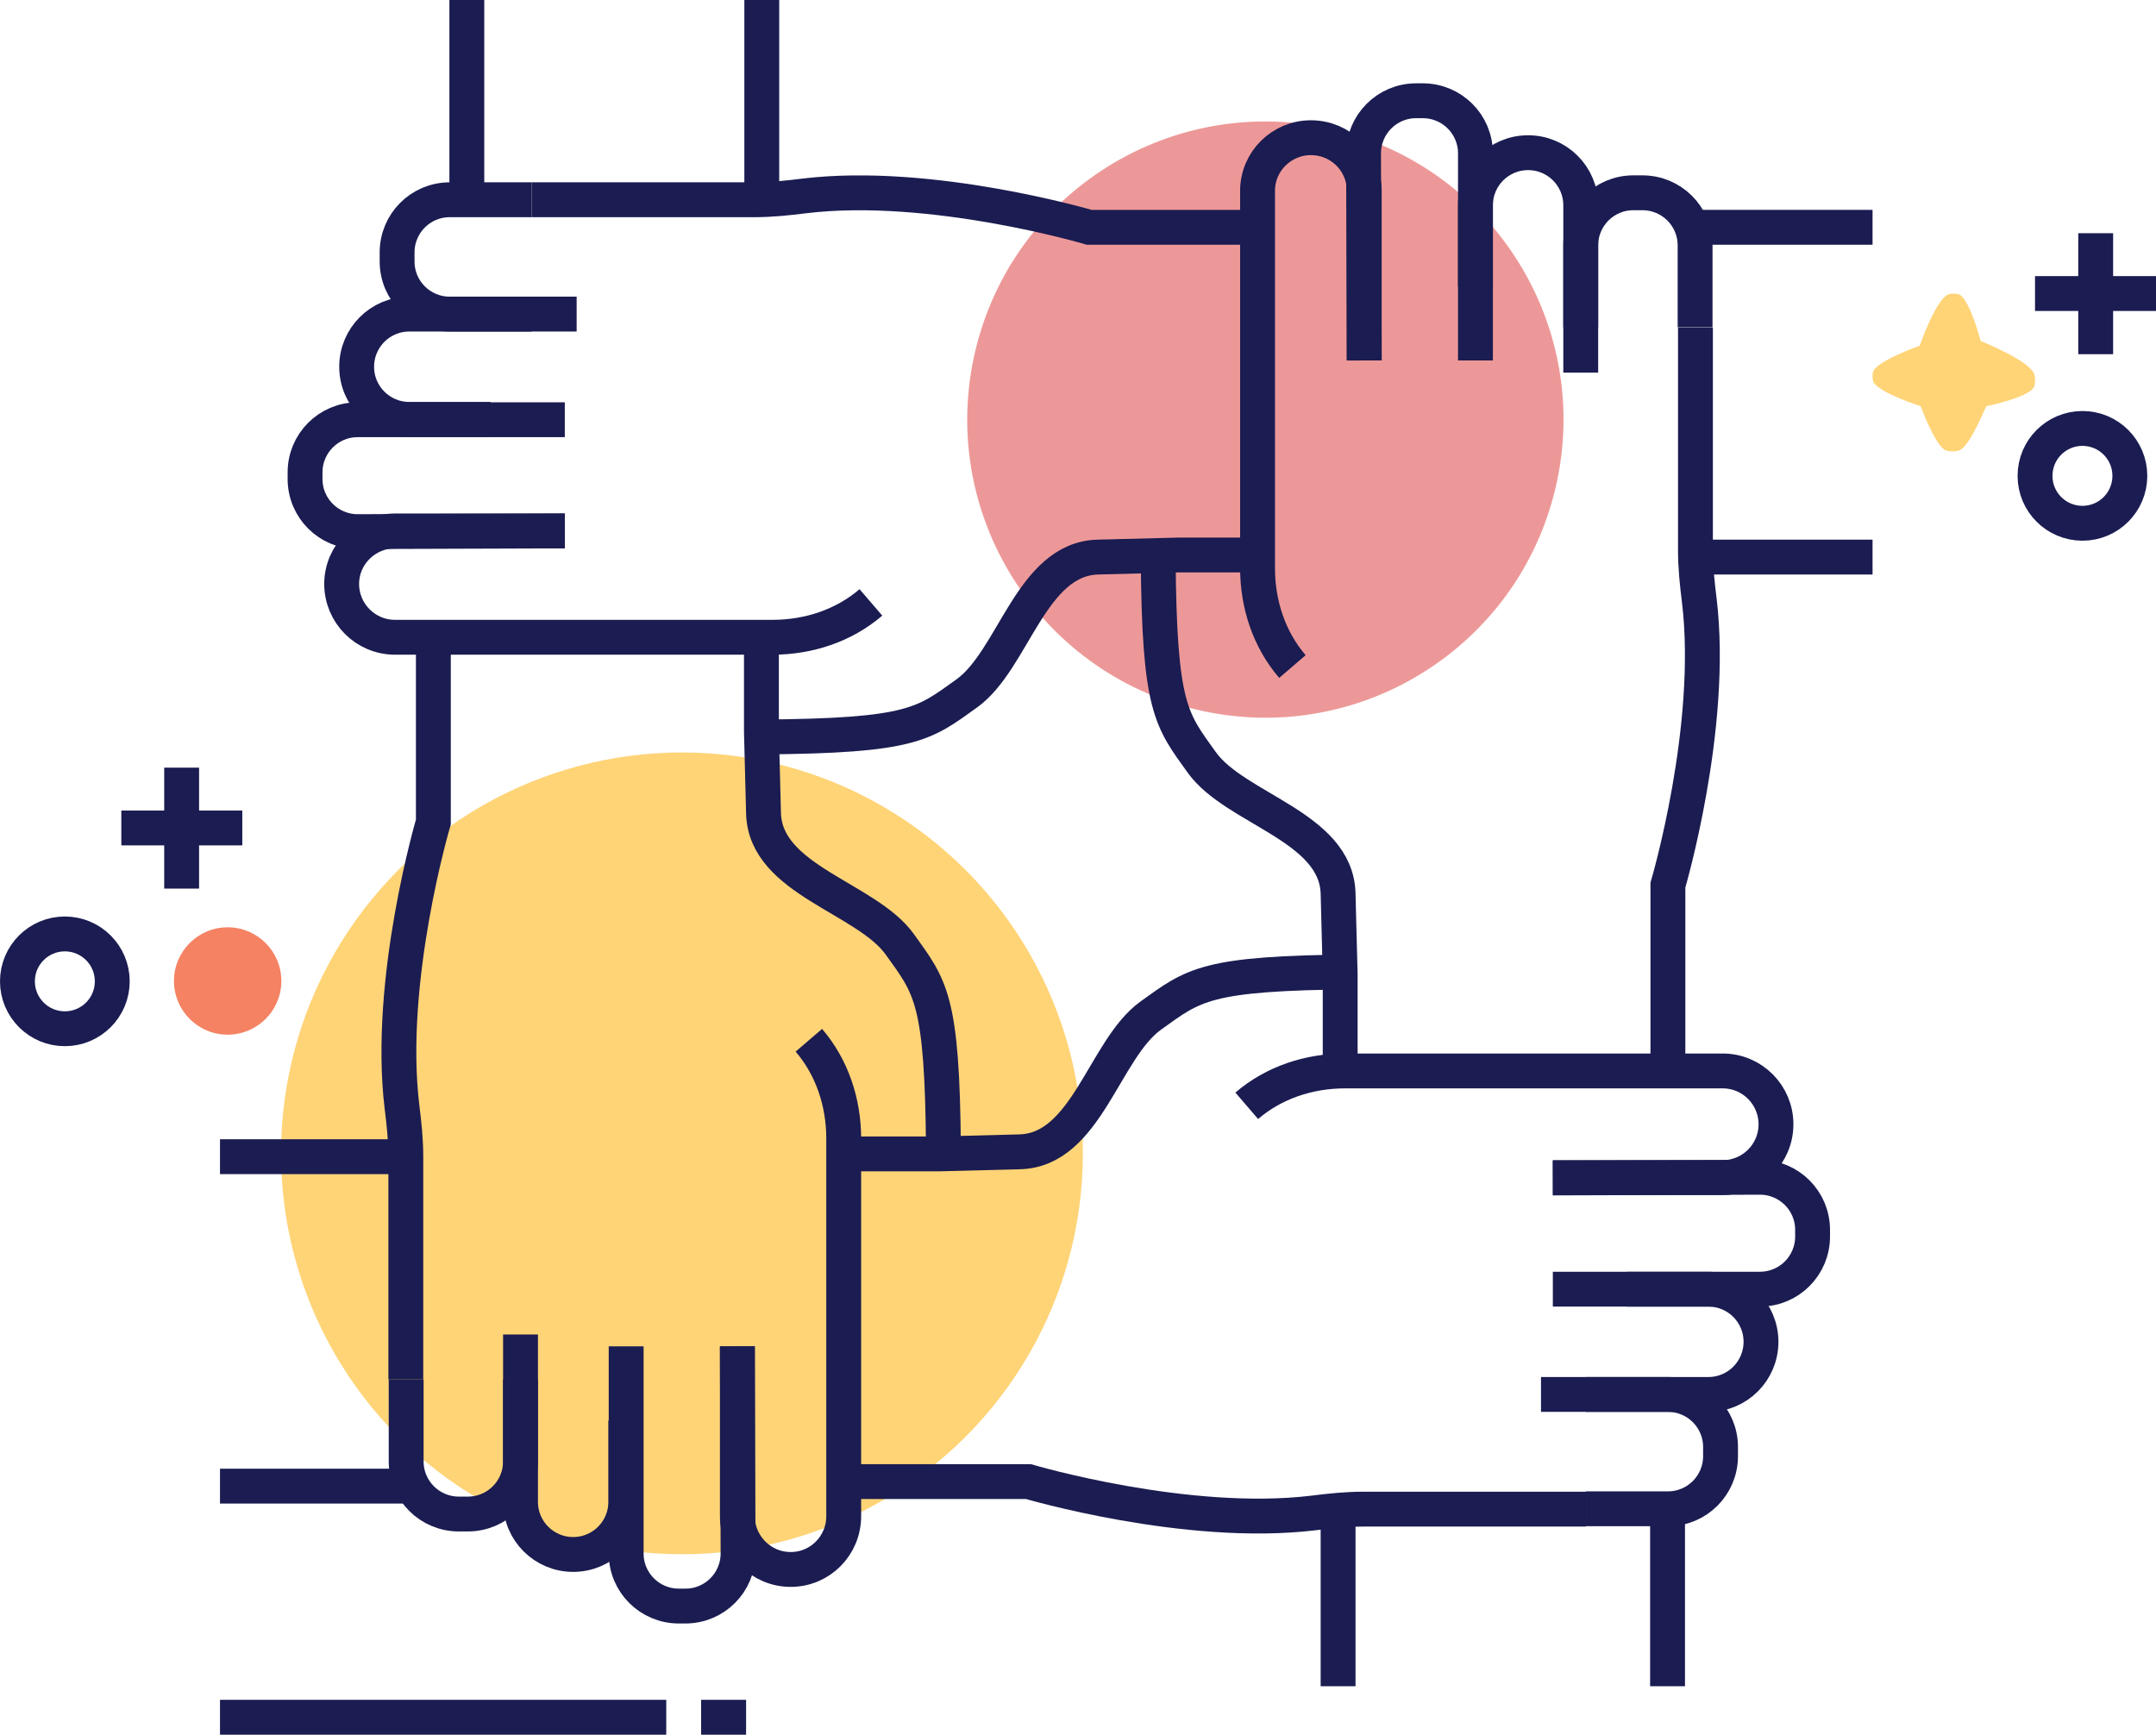 <?xml version="1.0" encoding="UTF-8"?><svg id="uuid-5f8cb265-c3c4-44aa-910a-e4cede3c3261" xmlns="http://www.w3.org/2000/svg" viewBox="0 0 61.84 49.76"><defs><style>.uuid-43217189-9f16-4ad8-b30f-445ead54ba1e{fill:#ffd477;}.uuid-43217189-9f16-4ad8-b30f-445ead54ba1e,.uuid-e3735524-40e4-470c-bc63-7d87677742f0,.uuid-394ff72f-bb2f-4d36-8be8-bc69cac672b4{stroke-width:0px;}.uuid-e3735524-40e4-470c-bc63-7d87677742f0{fill:#f48263;}.uuid-9c75b506-5277-4bf7-85b9-f8162d3cb91b{stroke:#1b1c51;}.uuid-9c75b506-5277-4bf7-85b9-f8162d3cb91b,.uuid-bf2a1196-bffa-4706-a802-f30fdbe0330d{fill:none;stroke-miterlimit:10;}.uuid-394ff72f-bb2f-4d36-8be8-bc69cac672b4{fill:#ed9898;}.uuid-bf2a1196-bffa-4706-a802-f30fdbe0330d{stroke:#1b1c51;}</style></defs><g id="uuid-df5471dd-2046-4888-96b1-f5e6689db286"><circle class="uuid-394ff72f-bb2f-4d36-8be8-bc69cac672b4" cx="36.29" cy="12.04" r="8.55" transform="translate(16.24 44.59) rotate(-76.72)"/><circle class="uuid-43217189-9f16-4ad8-b30f-445ead54ba1e" cx="19.57" cy="33.09" r="11.5" transform="translate(-17.14 44.53) rotate(-76.72)"/><line class="uuid-bf2a1196-bffa-4706-a802-f30fdbe0330d" x1="6.31" y1="49.26" x2="19.11" y2="49.26"/><line class="uuid-bf2a1196-bffa-4706-a802-f30fdbe0330d" x1="20.11" y1="49.26" x2="21.4" y2="49.26"/><line class="uuid-bf2a1196-bffa-4706-a802-f30fdbe0330d" x1="6.95" y1="23.75" x2="3.48" y2="23.75"/><line class="uuid-bf2a1196-bffa-4706-a802-f30fdbe0330d" x1="5.21" y1="25.49" x2="5.21" y2="22.02"/><circle class="uuid-bf2a1196-bffa-4706-a802-f30fdbe0330d" cx="1.86" cy="28.15" r="1.36"/><path class="uuid-e3735524-40e4-470c-bc63-7d87677742f0" d="M6.53,29.68c-.85,0-1.54-.69-1.54-1.54s.69-1.54,1.54-1.54,1.54.69,1.54,1.54-.69,1.54-1.54,1.54Z"/><path class="uuid-43217189-9f16-4ad8-b30f-445ead54ba1e" d="M56.98,11.65c-.06.07-.44,1.08-.76,1.26-.09.05-.34.05-.43,0-.31-.18-.7-1.26-.7-1.26,0,0-1.15-.36-1.35-.68-.04-.07-.04-.27,0-.34.19-.32,1.32-.71,1.32-.71,0,0,.43-1.24.79-1.46.08-.05.29-.05.37,0,.3.2.59,1.32.59,1.32,0,0,1.3.52,1.52.91.05.09.06.34,0,.43-.2.3-1.35.53-1.35.53"/><line class="uuid-bf2a1196-bffa-4706-a802-f30fdbe0330d" x1="60.11" y1="10.16" x2="60.11" y2="6.69"/><line class="uuid-bf2a1196-bffa-4706-a802-f30fdbe0330d" x1="58.37" y1="8.42" x2="61.84" y2="8.42"/><circle class="uuid-bf2a1196-bffa-4706-a802-f30fdbe0330d" cx="59.73" cy="13.65" r="1.36"/><path class="uuid-9c75b506-5277-4bf7-85b9-f8162d3cb91b" d="M47.84,30.44v-5.05s1.34-4.53.9-8.17c-.06-.48-.11-.95-.11-1.43v-6.39"/><path class="uuid-9c75b506-5277-4bf7-85b9-f8162d3cb91b" d="M42.32,10.34v-5.94c0-.84-.68-1.51-1.51-1.51h-.19c-.84,0-1.51.68-1.51,1.51l.02,5.94"/><path class="uuid-9c75b506-5277-4bf7-85b9-f8162d3cb91b" d="M45.34,10.69v-4.8c0-.84-.68-1.51-1.51-1.51h0c-.84,0-1.51.68-1.51,1.51v2.33"/><path class="uuid-9c75b506-5277-4bf7-85b9-f8162d3cb91b" d="M48.62,9.39v-2.35c0-.84-.68-1.51-1.51-1.51h-.26c-.84,0-1.51.68-1.51,1.51v2.35"/><path class="uuid-9c75b506-5277-4bf7-85b9-f8162d3cb91b" d="M33.22,15.99c.03,4.34.37,4.65,1.25,5.88.96,1.34,3.86,1.84,3.91,3.76.05,1.9.06,2.33.06,2.33v2.48"/><path class="uuid-9c75b506-5277-4bf7-85b9-f8162d3cb91b" d="M39.13,10.34v-4.87c0-.84-.68-1.52-1.53-1.52h0c-.84,0-1.53.68-1.53,1.52v10.83c0,1.03.33,2.04,1,2.82"/><path class="uuid-9c75b506-5277-4bf7-85b9-f8162d3cb91b" d="M36.29,6.52h-5.05s-4.53-1.34-8.17-.9c-.48.06-.95.11-1.43.11h-6.39"/><path class="uuid-9c75b506-5277-4bf7-85b9-f8162d3cb91b" d="M16.2,12.04h-5.94c-.84,0-1.51.68-1.51,1.51v.19c0,.84.68,1.51,1.51,1.51l5.94-.02"/><path class="uuid-9c75b506-5277-4bf7-85b9-f8162d3cb91b" d="M16.54,9.01h-4.8c-.84,0-1.51.68-1.51,1.51h0c0,.84.68,1.51,1.51,1.51h2.33"/><path class="uuid-9c75b506-5277-4bf7-85b9-f8162d3cb91b" d="M15.25,5.73h-2.35c-.84,0-1.51.68-1.51,1.51v.26c0,.84.68,1.51,1.51,1.51h2.35"/><path class="uuid-9c75b506-5277-4bf7-85b9-f8162d3cb91b" d="M21.85,21.14c4.34-.03,4.65-.37,5.88-1.25,1.34-.96,1.84-3.86,3.76-3.91,1.9-.05,2.33-.06,2.33-.06h2.48"/><path class="uuid-9c75b506-5277-4bf7-85b9-f8162d3cb91b" d="M16.2,15.23h-4.87c-.84,0-1.53.68-1.53,1.52h0c0,.84.68,1.53,1.53,1.53h10.83c1.03,0,2.04-.33,2.82-1"/><path class="uuid-9c75b506-5277-4bf7-85b9-f8162d3cb91b" d="M12.43,18.53v5.05s-1.34,4.53-.9,8.17c.06.48.11.95.11,1.43v6.39"/><path class="uuid-9c75b506-5277-4bf7-85b9-f8162d3cb91b" d="M17.96,38.62v5.94c0,.84.68,1.51,1.51,1.51h.19c.84,0,1.51-.68,1.51-1.51l-.02-5.94"/><path class="uuid-9c75b506-5277-4bf7-85b9-f8162d3cb91b" d="M14.93,38.28v4.8c0,.84.68,1.51,1.51,1.51h0c.84,0,1.51-.68,1.51-1.51v-2.33"/><path class="uuid-9c75b506-5277-4bf7-85b9-f8162d3cb91b" d="M11.65,39.57v2.35c0,.84.68,1.51,1.51,1.51h.26c.84,0,1.51-.68,1.51-1.51v-2.35"/><path class="uuid-9c75b506-5277-4bf7-85b9-f8162d3cb91b" d="M27.06,32.97c-.03-4.34-.37-4.65-1.25-5.88-.96-1.34-3.86-1.84-3.91-3.76-.05-1.9-.06-2.33-.06-2.33v-2.48"/><path class="uuid-9c75b506-5277-4bf7-85b9-f8162d3cb91b" d="M21.15,38.62v4.87c0,.84.68,1.53,1.53,1.53h0c.84,0,1.52-.68,1.52-1.53v-10.83c0-1.03-.33-2.04-1-2.82"/><path class="uuid-9c75b506-5277-4bf7-85b9-f8162d3cb91b" d="M24.45,42.5h5.05s4.53,1.34,8.17.9c.48-.06.95-.11,1.43-.11h6.39"/><path class="uuid-9c75b506-5277-4bf7-85b9-f8162d3cb91b" d="M44.54,36.98h5.94c.84,0,1.51-.68,1.51-1.51v-.19c0-.84-.68-1.51-1.51-1.51l-5.94.02"/><path class="uuid-9c75b506-5277-4bf7-85b9-f8162d3cb91b" d="M44.2,40h4.8c.84,0,1.51-.68,1.51-1.51h0c0-.84-.68-1.51-1.51-1.51h-2.33"/><path class="uuid-9c75b506-5277-4bf7-85b9-f8162d3cb91b" d="M45.49,43.28h2.35c.84,0,1.51-.68,1.51-1.51v-.26c0-.84-.68-1.51-1.51-1.51h-2.35"/><path class="uuid-9c75b506-5277-4bf7-85b9-f8162d3cb91b" d="M38.89,27.88c-4.34.03-4.65.37-5.88,1.25-1.34.96-1.84,3.86-3.76,3.91-1.9.05-2.33.06-2.33.06h-2.48"/><path class="uuid-9c75b506-5277-4bf7-85b9-f8162d3cb91b" d="M44.54,33.78h4.87c.84,0,1.53-.68,1.53-1.53h0c0-.84-.68-1.53-1.53-1.53h-10.83c-1.03,0-2.04.33-2.82,1"/><line class="uuid-9c75b506-5277-4bf7-85b9-f8162d3cb91b" x1="11.65" y1="33.18" x2="6.31" y2="33.18"/><line class="uuid-9c75b506-5277-4bf7-85b9-f8162d3cb91b" x1="11.83" y1="42.63" x2="6.31" y2="42.63"/><line class="uuid-9c75b506-5277-4bf7-85b9-f8162d3cb91b" x1="21.85" y1="5.35" x2="21.85"/><line class="uuid-9c75b506-5277-4bf7-85b9-f8162d3cb91b" x1="13.39" y1="5.53" x2="13.39"/><line class="uuid-9c75b506-5277-4bf7-85b9-f8162d3cb91b" x1="53.71" y1="6.52" x2="48.32" y2="6.52"/><line class="uuid-9c75b506-5277-4bf7-85b9-f8162d3cb91b" x1="53.71" y1="15.98" x2="48.18" y2="15.98"/><line class="uuid-9c75b506-5277-4bf7-85b9-f8162d3cb91b" x1="38.38" y1="43.17" x2="38.38" y2="48.37"/><line class="uuid-9c75b506-5277-4bf7-85b9-f8162d3cb91b" x1="47.83" y1="42.99" x2="47.83" y2="48.37"/></g></svg>